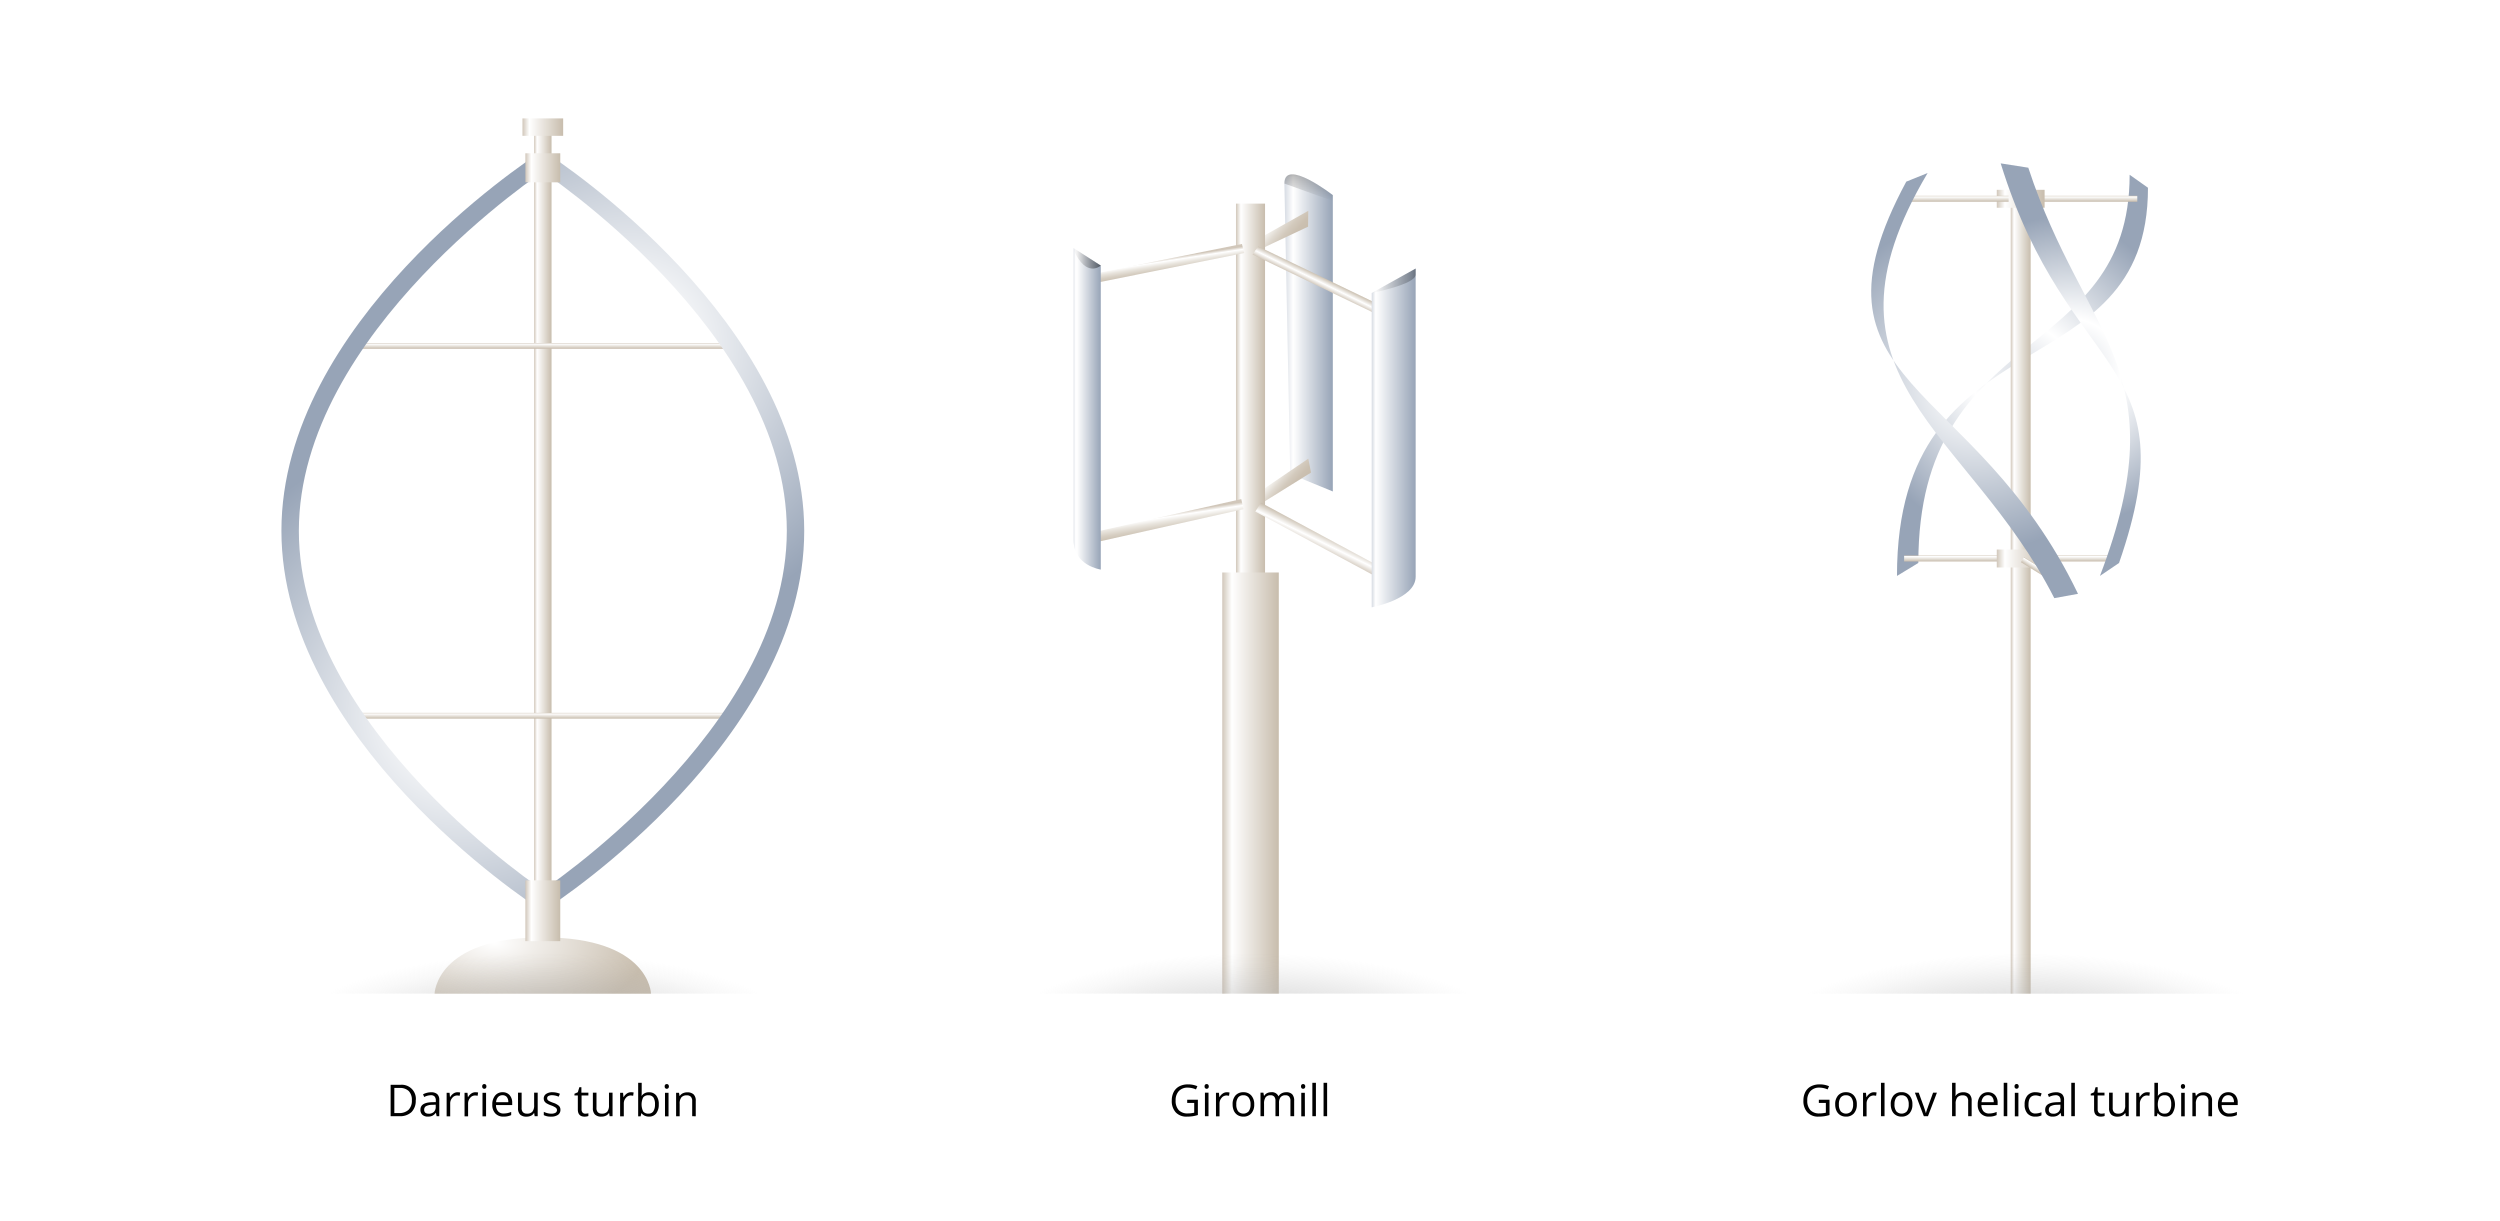 <svg xmlns="http://www.w3.org/2000/svg" xmlns:xlink="http://www.w3.org/1999/xlink" width="1024" height="500" viewBox="0 0 1024 500">
  <defs>
    <radialGradient id="a" cx="828.41" cy="153.73" r="68.54" gradientUnits="userSpaceOnUse">
      <stop offset="0" stop-color="#d6dbe3"/>
      <stop offset="0.3" stop-color="#fff"/>
      <stop offset="1" stop-color="#97a4b7"/>
    </radialGradient>
    <linearGradient id="b" x1="823.59" y1="244.31" x2="831.76" y2="244.31" gradientUnits="userSpaceOnUse">
      <stop offset="0" stop-color="#d1c7ba"/>
      <stop offset="0.17" stop-color="#fff"/>
      <stop offset="1" stop-color="#c8bdad"/>
    </linearGradient>
    <linearGradient id="c" x1="851.15" y1="80.2" x2="851.15" y2="82.65" xlink:href="#b"/>
    <linearGradient id="d" x1="823.19" y1="227.54" x2="823.19" y2="229.99" xlink:href="#b"/>
    <linearGradient id="e" x1="817.88" y1="228.76" x2="837.47" y2="228.76" xlink:href="#b"/>
    <linearGradient id="f" x1="817.88" y1="81.42" x2="837.47" y2="81.42" xlink:href="#b"/>
    <linearGradient id="g" x1="801.33" y1="80.2" x2="801.33" y2="82.65" xlink:href="#b"/>
    <linearGradient id="h" x1="313.12" y1="137.64" x2="313.12" y2="140.09" gradientTransform="matrix(0, 0.25, -1, 0, 976.3, 158.07)" xlink:href="#b"/>
    <radialGradient id="i" cx="808.8" cy="157.95" r="68.47" gradientUnits="userSpaceOnUse">
      <stop offset="0" stop-color="#d6dbe3"/>
      <stop offset="0.08" stop-color="#fff"/>
      <stop offset="1" stop-color="#97a4b7"/>
    </radialGradient>
    <radialGradient id="j" cx="848.16" cy="151.41" r="63.09" gradientUnits="userSpaceOnUse">
      <stop offset="0" stop-color="#d6dbe3"/>
      <stop offset="0.33" stop-color="#fff"/>
      <stop offset="1" stop-color="#97a4b7"/>
    </radialGradient>
    <clipPath id="k">
      <rect x="719.12" y="360.61" width="217.45" height="46.39" style="fill: none"/>
    </clipPath>
    <radialGradient id="l" cx="709.59" cy="499.06" r="84.02" gradientTransform="translate(-92.83 199.55) scale(1.3 0.46)" gradientUnits="userSpaceOnUse">
      <stop offset="0" stop-color="#b3b3b3"/>
      <stop offset="0.3" stop-color="#b3b3b3" stop-opacity="0.65"/>
      <stop offset="0.63" stop-color="#b3b3b3" stop-opacity="0.3"/>
      <stop offset="0.87" stop-color="#b3b3b3" stop-opacity="0.08"/>
      <stop offset="1" stop-color="#b3b3b3" stop-opacity="0"/>
    </radialGradient>
    <linearGradient id="m" x1="526.09" y1="136.36" x2="545.92" y2="136.36" gradientUnits="userSpaceOnUse">
      <stop offset="0" stop-color="#d6dbe3"/>
      <stop offset="0.18" stop-color="#fff"/>
      <stop offset="1" stop-color="#97a4b7"/>
    </linearGradient>
    <linearGradient id="n" x1="536" y1="82.33" x2="536" y2="71.42" gradientUnits="userSpaceOnUse">
      <stop offset="0" stop-opacity="0"/>
      <stop offset="0.91" stop-opacity="0.8"/>
      <stop offset="1"/>
    </linearGradient>
    <linearGradient id="o" x1="519.32" y1="194.24" x2="529.06" y2="202.7" gradientUnits="userSpaceOnUse">
      <stop offset="0" stop-color="#d1c7ba"/>
      <stop offset="0.17" stop-color="#fff"/>
      <stop offset="0.26" stop-color="#f3f1ed"/>
      <stop offset="0.45" stop-color="#e0dad1"/>
      <stop offset="0.63" stop-color="#d3cabd"/>
      <stop offset="0.82" stop-color="#cbc0b1"/>
      <stop offset="1" stop-color="#c8bdad"/>
    </linearGradient>
    <linearGradient id="p" x1="518.54" y1="90.47" x2="529.55" y2="100.03" xlink:href="#o"/>
    <linearGradient id="q" x1="506.26" y1="230.53" x2="518.16" y2="230.53" xlink:href="#b"/>
    <linearGradient id="r" x1="500.64" y1="320.74" x2="523.78" y2="320.74" xlink:href="#b"/>
    <linearGradient id="s" x1="540.93" y1="225.35" x2="543.9" y2="219.27" gradientUnits="userSpaceOnUse">
      <stop offset="0" stop-color="#d1c7ba"/>
      <stop offset="0.46" stop-color="#fff"/>
      <stop offset="1" stop-color="#c8bdad"/>
    </linearGradient>
    <linearGradient id="t" x1="375.62" y1="229.72" x2="376.93" y2="238.1" gradientTransform="matrix(0.96, 0.01, 0.01, 1, 114.39, -23.08)" gradientUnits="userSpaceOnUse">
      <stop offset="0" stop-color="#d1c7ba"/>
      <stop offset="0.17" stop-color="#fff"/>
      <stop offset="0.39" stop-color="#e9e5de"/>
      <stop offset="0.63" stop-color="#d7cfc3"/>
      <stop offset="0.84" stop-color="#ccc2b3"/>
      <stop offset="1" stop-color="#c8bdad"/>
    </linearGradient>
    <linearGradient id="u" x1="540.92" y1="117.83" x2="542.8" y2="113.96" xlink:href="#s"/>
    <linearGradient id="v" x1="385.38" y1="123.91" x2="386.42" y2="130.5" gradientTransform="matrix(0.96, 0.01, 0.01, 1, 104.98, -21.75)" xlink:href="#t"/>
    <linearGradient id="w" x1="561.87" y1="179.37" x2="579.85" y2="179.37" gradientUnits="userSpaceOnUse">
      <stop offset="0" stop-color="#d6dbe3"/>
      <stop offset="0.09" stop-color="#fff"/>
      <stop offset="1" stop-color="#97a4b7"/>
    </linearGradient>
    <linearGradient id="x" data-name="New Gradient Swatch 10" x1="561.87" y1="114.99" x2="579.85" y2="114.99" xlink:href="#n"/>
    <linearGradient id="y" x1="439.78" y1="167.47" x2="450.88" y2="167.47" gradientUnits="userSpaceOnUse">
      <stop offset="0" stop-color="#d6dbe3"/>
      <stop offset="0" stop-color="#d7dce4"/>
      <stop offset="0.02" stop-color="#e9ebf0"/>
      <stop offset="0.04" stop-color="#f5f7f8"/>
      <stop offset="0.06" stop-color="#fdfdfe"/>
      <stop offset="0.12" stop-color="#fff"/>
      <stop offset="1" stop-color="#97a4b7"/>
    </linearGradient>
    <linearGradient id="z" x1="439.78" y1="105.82" x2="450.88" y2="105.82" xlink:href="#n"/>
    <clipPath id="aa">
      <rect x="403.55" y="373.05" width="217.45" height="33.94" style="fill: none"/>
    </clipPath>
    <radialGradient id="ab" cx="466.23" cy="499.06" r="84.02" xlink:href="#l"/>
    <linearGradient id="ac" x1="218.77" y1="215.85" x2="225.91" y2="215.85" xlink:href="#b"/>
    <radialGradient id="ad" cx="202.51" cy="379.3" r="63.07" gradientTransform="translate(0 188.94) scale(1 0.52)" gradientUnits="userSpaceOnUse">
      <stop offset="0" stop-color="#fff"/>
      <stop offset="1" stop-color="#c8bdad"/>
    </radialGradient>
    <linearGradient id="ae" x1="222.34" y1="140.5" x2="222.34" y2="142.88" xlink:href="#b"/>
    <linearGradient id="af" x1="222.34" y1="291.99" x2="222.34" y2="294.37" xlink:href="#b"/>
    <radialGradient id="ag" cx="188.41" cy="292.39" r="115.83" gradientUnits="userSpaceOnUse">
      <stop offset="0" stop-color="#d6dbe3"/>
      <stop offset="0.12" stop-color="#fff"/>
      <stop offset="1" stop-color="#97a4b7"/>
    </radialGradient>
    <radialGradient id="ah" cx="257.85" cy="141.3" r="115.84" xlink:href="#ag"/>
    <linearGradient id="ai" x1="215.2" y1="373.05" x2="229.48" y2="373.05" xlink:href="#b"/>
    <linearGradient id="aj" x1="215.2" y1="68.73" x2="229.48" y2="68.73" xlink:href="#b"/>
    <linearGradient id="ak" x1="214.01" y1="52.07" x2="230.67" y2="52.07" xlink:href="#b"/>
    <clipPath id="al">
      <rect x="113.89" y="365.18" width="217.45" height="41.81" style="fill: none"/>
    </clipPath>
    <radialGradient id="am" cx="242.85" cy="499.06" r="84.02" xlink:href="#l"/>
  </defs>
  <rect width="1024" height="500" style="fill: #fff"/>
  <g>
    <g>
      <path d="M785.75,230.59c0-98.3,86.55-81.42,86.55-159l7.51,5.31c0,84.37-102.81,50.49-102.81,159Z" style="fill: url(#a)"/>
      <rect x="823.59" y="81.63" width="8.17" height="325.36" style="fill: url(#b)"/>
      <rect x="826.86" y="80.2" width="48.57" height="2.45" style="fill: url(#c)"/>
      <rect x="779.93" y="227.54" width="86.53" height="2.45" style="fill: url(#d)"/>
      <rect x="817.88" y="225.09" width="19.59" height="7.35" style="fill: url(#e)"/>
      <rect x="817.88" y="77.75" width="19.59" height="7.35" style="fill: url(#f)"/>
      <rect x="779.93" y="80.2" width="42.81" height="2.45" style="fill: url(#g)"/>
      <rect x="836.2" y="224.2" width="2.45" height="21.2" transform="translate(196.68 822.91) rotate(-58.21)" style="fill: url(#h)"/>
      <path d="M841.44,245c-35.37-69.63-102.06-89.57-51.88-174.14l-8.75,3.54c-45.41,84.37,27.57,79.74,70.34,168.83Z" style="fill: url(#i)"/>
      <path d="M830.79,68.69c22.81,69.63,61.71,82.63,29.34,167.21l7.83-5.31c29.28-84.37-20.89-74.58-48.48-163.67Z" style="fill: url(#j)"/>
    </g>
    <g style="clip-path: url(#k)">
      <path d="M936,411.15c0,17.36-48.68,31.43-108.72,31.43s-108.73-14.07-108.73-31.43,48.68-31.43,108.73-31.43S936,393.79,936,411.15Z" style="fill: url(#l)"/>
    </g>
  </g>
  <g>
    <g>
      <g>
        <path d="M545.92,201.3l-17.45-7.14-2.38-119c0-10.7,19.83,4.76,19.83,4.76Z" style="fill: url(#m)"/>
        <path d="M545.92,82.33l-19.83-7.14c0-10.7,19.83,4.76,19.83,4.76Z" style="opacity: 0.3;fill: url(#n)"/>
      </g>
      <g>
        <polygon points="512.87 208.56 509.04 206.07 535.88 187.86 537 193.56 512.87 208.56" style="fill: url(#o)"/>
        <polygon points="512.87 103.64 509.04 101.4 535.88 86.34 535.8 92.84 512.87 103.64" style="fill: url(#p)"/>
      </g>
      <rect x="506.26" y="83.4" width="11.9" height="294.25" style="fill: url(#q)"/>
      <rect x="500.64" y="234.49" width="23.15" height="172.5" style="fill: url(#r)"/>
      <polygon points="514.16 209.56 516.48 205.9 570.67 235.06 568.35 238.72 514.16 209.56" style="fill: url(#s)"/>
      <polygon points="447.48 222.42 446.54 218.31 508.42 204.43 509.37 208.54 447.48 222.42" style="fill: url(#t)"/>
      <polygon points="513.05 104.24 515.37 100.93 570.67 127.56 568.36 130.86 513.05 104.24" style="fill: url(#u)"/>
      <polygon points="447.48 116.15 446.54 112.44 508.7 99.92 509.64 103.63 447.48 116.15" style="fill: url(#v)"/>
      <g>
        <path d="M579.85,110l-18,10V248.76s18-3.34,18-12.54Z" style="fill: url(#w)"/>
        <path d="M579.85,110l-18,10s18-3.49,18-7.5Z" style="opacity: 0.3;fill: url(#x)"/>
      </g>
      <g>
        <path d="M450.88,108.78l-11.1-7.14V221.4c0,10.31,11.1,11.9,11.1,11.9Z" style="fill: url(#y)"/>
        <path d="M450.88,108.78l-11.1-7.14v.79C445,114.14,450.88,108.78,450.88,108.78Z" style="opacity: 0.5;fill: url(#z)"/>
      </g>
    </g>
    <g style="clip-path: url(#aa)">
      <path d="M620.45,411.15c0,17.36-48.68,31.43-108.73,31.43S403,428.51,403,411.15s48.68-31.43,108.72-31.43S620.45,393.79,620.45,411.15Z" style="fill: url(#ab)"/>
    </g>
  </g>
  <g>
    <g>
      <rect x="218.77" y="54.06" width="7.14" height="323.59" style="fill: url(#ac)"/>
      <path d="M266.66,407H178s.59-23.05,44.31-23.05S266.66,407,266.66,407Z" style="fill: url(#ad)"/>
      <rect x="147.39" y="140.5" width="149.9" height="2.38" style="fill: url(#ae)"/>
      <rect x="147.39" y="291.99" width="149.9" height="2.37" style="fill: url(#af)"/>
      <g>
        <path d="M220.4,371.92c-4.29-2.79-105.13-69.16-105.13-154.51S216.11,65.74,220.4,63l3.88,6c-1,.65-101.87,67-101.87,148.46S223.27,365.27,224.28,365.93l-3.88,6Z" style="fill: url(#ag)"/>
        <path d="M224.28,371.92l-3.88-6c1-.66,101.88-67.06,101.88-148.52S221.42,69.6,220.4,69l3.88-6c4.3,2.79,105.13,69.11,105.13,154.46S228.58,369.13,224.28,371.92Z" style="fill: url(#ah)"/>
      </g>
      <rect x="215.2" y="360.6" width="14.28" height="24.9" style="fill: url(#ai)"/>
      <rect x="215.2" y="62.78" width="14.28" height="11.9" style="fill: url(#aj)"/>
      <rect x="214.01" y="48.5" width="16.66" height="7.14" style="fill: url(#ak)"/>
    </g>
    <g style="clip-path: url(#al)">
      <path d="M330.79,411.15c0,17.36-48.67,31.43-108.72,31.43s-108.73-14.07-108.73-31.43S162,379.72,222.07,379.72,330.79,393.79,330.79,411.15Z" style="fill: url(#am)"/>
    </g>
  </g>
  <g>
    <path d="M745,450.46h4.37v6.25a14.63,14.63,0,0,1-2.08.49,15.81,15.81,0,0,1-2.44.17,5.91,5.91,0,0,1-4.54-1.74,6.83,6.83,0,0,1-1.63-4.87,7.45,7.45,0,0,1,.8-3.51,5.48,5.48,0,0,1,2.32-2.3,7.51,7.51,0,0,1,3.54-.79,9.73,9.73,0,0,1,3.83.75l-.58,1.32a8.57,8.57,0,0,0-3.34-.74,4.81,4.81,0,0,0-3.67,1.4,5.41,5.41,0,0,0-1.32,3.87,5.58,5.58,0,0,0,1.27,3.95,4.88,4.88,0,0,0,3.73,1.35,11.36,11.36,0,0,0,2.61-.31v-4H745Z"/>
    <path d="M760.55,452.36a5.32,5.32,0,0,1-1.19,3.68,4.18,4.18,0,0,1-3.28,1.33,4.38,4.38,0,0,1-2.29-.61,4.1,4.1,0,0,1-1.55-1.74,6.13,6.13,0,0,1-.54-2.66,5.25,5.25,0,0,1,1.18-3.66,4.13,4.13,0,0,1,3.26-1.32,4.09,4.09,0,0,1,3.22,1.35A5.27,5.27,0,0,1,760.55,452.36Zm-7.34,0a4.62,4.62,0,0,0,.74,2.82,2.93,2.93,0,0,0,4.34,0,4.52,4.52,0,0,0,.75-2.82,4.46,4.46,0,0,0-.75-2.79,2.61,2.61,0,0,0-2.19-.95,2.55,2.55,0,0,0-2.16.94A4.5,4.5,0,0,0,753.21,452.36Z"/>
    <path d="M767.5,447.38a5.68,5.68,0,0,1,1.15.11l-.2,1.35a4.84,4.84,0,0,0-1.06-.13,2.54,2.54,0,0,0-2,1,3.43,3.43,0,0,0-.84,2.36v5.17h-1.45v-9.63h1.2l.17,1.78h.07a4.07,4.07,0,0,1,1.29-1.45A2.9,2.9,0,0,1,767.5,447.38Z"/>
    <path d="M771.91,457.19h-1.46V443.51h1.46Z"/>
    <path d="M783.32,452.36a5.32,5.32,0,0,1-1.19,3.68,4.18,4.18,0,0,1-3.27,1.33,4.39,4.39,0,0,1-2.3-.61A4.1,4.1,0,0,1,775,455a6.13,6.13,0,0,1-.54-2.66,5.25,5.25,0,0,1,1.18-3.66,4.14,4.14,0,0,1,3.27-1.32,4.07,4.07,0,0,1,3.21,1.35A5.27,5.27,0,0,1,783.32,452.36Zm-7.34,0a4.62,4.62,0,0,0,.74,2.82,2.94,2.94,0,0,0,4.35,0,4.58,4.58,0,0,0,.74-2.82,4.53,4.53,0,0,0-.74-2.79,2.64,2.64,0,0,0-2.2-.95,2.57,2.57,0,0,0-2.16.94A4.5,4.5,0,0,0,776,452.36Z"/>
    <path d="M788,457.19l-3.66-9.63h1.57l2.07,5.71c.47,1.34.74,2.2.83,2.6h.07a17,17,0,0,1,.61-1.93q.51-1.45,2.3-6.38h1.57l-3.66,9.63Z"/>
    <path d="M806.16,457.19V451a2.55,2.55,0,0,0-.53-1.76,2.18,2.18,0,0,0-1.68-.58,2.74,2.74,0,0,0-2.22.83,4.14,4.14,0,0,0-.7,2.7v5h-1.46V443.51H801v4.14a8.56,8.56,0,0,1-.07,1.24h.09a3,3,0,0,1,1.22-1.09,4,4,0,0,1,1.82-.4,3.71,3.71,0,0,1,2.65.84,3.53,3.53,0,0,1,.88,2.67v6.28Z"/>
    <path d="M814.69,457.37a4.41,4.41,0,0,1-3.37-1.31,5,5,0,0,1-1.24-3.61,5.63,5.63,0,0,1,1.15-3.7,3.81,3.81,0,0,1,3.08-1.37,3.66,3.66,0,0,1,2.87,1.19,4.58,4.58,0,0,1,1.05,3.14v.93h-6.64a3.81,3.81,0,0,0,.86,2.57,3,3,0,0,0,2.29.88,7.85,7.85,0,0,0,3.08-.65v1.3a8.35,8.35,0,0,1-1.47.48A7.91,7.91,0,0,1,814.69,457.37Zm-.4-8.77a2.37,2.37,0,0,0-1.85.76,3.46,3.46,0,0,0-.81,2.09h5a3.2,3.2,0,0,0-.62-2.11A2.17,2.17,0,0,0,814.29,448.6Z"/>
    <path d="M822.18,457.19h-1.46V443.51h1.46Z"/>
    <path d="M825.15,445a1,1,0,0,1,.24-.74A.9.9,0,0,1,826,444a.87.87,0,0,1,.61.24,1,1,0,0,1,.25.73,1,1,0,0,1-.25.73.87.87,0,0,1-.61.24.86.86,0,0,1-.62-.24A1,1,0,0,1,825.15,445Zm1.58,12.24h-1.46v-9.63h1.46Z"/>
    <path d="M833.67,457.37a4.12,4.12,0,0,1-3.24-1.29,5.34,5.34,0,0,1-1.14-3.65,5.48,5.48,0,0,1,1.16-3.73,4.19,4.19,0,0,1,3.32-1.32,6.57,6.57,0,0,1,1.39.15,5,5,0,0,1,1.09.35l-.45,1.24a7.21,7.21,0,0,0-1-.32,5.17,5.17,0,0,0-1-.13q-2.93,0-2.93,3.75a4.43,4.43,0,0,0,.72,2.72,2.48,2.48,0,0,0,2.12.95,6.45,6.45,0,0,0,2.47-.52v1.29A5.22,5.22,0,0,1,833.67,457.37Z"/>
    <path d="M844.32,457.19l-.29-1.37H844a4,4,0,0,1-1.44,1.22,4.27,4.27,0,0,1-1.79.33,3.26,3.26,0,0,1-2.25-.74,2.72,2.72,0,0,1-.81-2.1q0-2.92,4.67-3.06l1.63-.05v-.6a2.48,2.48,0,0,0-.48-1.68,2,2,0,0,0-1.56-.54,6.37,6.37,0,0,0-2.73.74l-.45-1.12a7.11,7.11,0,0,1,1.56-.6,6.67,6.67,0,0,1,1.7-.22,3.7,3.7,0,0,1,2.56.76,3.22,3.22,0,0,1,.83,2.46v6.57Zm-3.3-1a3,3,0,0,0,2.14-.75,2.74,2.74,0,0,0,.78-2.09v-.87l-1.46.06a5.41,5.41,0,0,0-2.51.54,1.64,1.64,0,0,0-.77,1.49,1.52,1.52,0,0,0,.48,1.21A2,2,0,0,0,841,456.16Z"/>
    <path d="M849.86,457.19H848.4V443.51h1.46Z"/>
    <path d="M860.74,456.16a4.56,4.56,0,0,0,.75-.06,3.85,3.85,0,0,0,.57-.11v1.11a2.53,2.53,0,0,1-.7.19,5.15,5.15,0,0,1-.83.08c-1.86,0-2.79-1-2.79-2.95v-5.73h-1.38V448l1.38-.61.61-2.06h.85v2.24H862v1.13H859.2v5.67a2,2,0,0,0,.41,1.34A1.42,1.42,0,0,0,860.74,456.16Z"/>
    <path d="M865.36,447.56v6.25a2.53,2.53,0,0,0,.53,1.75,2.18,2.18,0,0,0,1.68.58,2.73,2.73,0,0,0,2.21-.82,4.14,4.14,0,0,0,.7-2.7v-5.06h1.46v9.63h-1.2l-.21-1.29h-.08A3,3,0,0,1,869.2,457a4.18,4.18,0,0,1-1.81.38,3.66,3.66,0,0,1-2.63-.84,3.53,3.53,0,0,1-.88-2.67v-6.3Z"/>
    <path d="M879.43,447.38a5.68,5.68,0,0,1,1.15.11l-.2,1.35a4.84,4.84,0,0,0-1.06-.13,2.55,2.55,0,0,0-2,1,3.47,3.47,0,0,0-.83,2.36v5.17H875v-9.63h1.21l.17,1.78h.07a4.07,4.07,0,0,1,1.29-1.45A2.9,2.9,0,0,1,879.43,447.38Z"/>
    <path d="M886.86,447.4a3.56,3.56,0,0,1,2.95,1.3,6.93,6.93,0,0,1,0,7.35,3.54,3.54,0,0,1-2.94,1.32,4.15,4.15,0,0,1-1.71-.35,3.22,3.22,0,0,1-1.31-1.07h-.1l-.31,1.24h-1V443.51h1.46v3.33c0,.74,0,1.41-.07,2h.07A3.47,3.47,0,0,1,886.86,447.4Zm-.21,1.22a2.55,2.55,0,0,0-2.15.86,6.59,6.59,0,0,0,0,5.79,2.57,2.57,0,0,0,2.17.87,2.24,2.24,0,0,0,2-1,5,5,0,0,0,.66-2.81,4.86,4.86,0,0,0-.66-2.81A2.35,2.35,0,0,0,886.65,448.62Z"/>
    <path d="M893.29,445a1,1,0,0,1,.25-.74.85.85,0,0,1,.61-.23.87.87,0,0,1,.61.24,1,1,0,0,1,.25.73,1,1,0,0,1-.25.73.87.87,0,0,1-.61.24.82.82,0,0,1-.61-.24A1,1,0,0,1,893.29,445Zm1.58,12.24h-1.46v-9.63h1.46Z"/>
    <path d="M904.56,457.19V451a2.51,2.51,0,0,0-.54-1.76,2.18,2.18,0,0,0-1.68-.58,2.74,2.74,0,0,0-2.21.82,4.1,4.1,0,0,0-.71,2.7v5.05H898v-9.63h1.19l.24,1.32h.07a3,3,0,0,1,1.26-1.11,4.06,4.06,0,0,1,1.8-.39,3.67,3.67,0,0,1,2.62.84,3.59,3.59,0,0,1,.88,2.69v6.28Z"/>
    <path d="M913.08,457.37a4.42,4.42,0,0,1-3.37-1.31,5,5,0,0,1-1.23-3.61,5.62,5.62,0,0,1,1.14-3.7,3.84,3.84,0,0,1,3.08-1.37,3.65,3.65,0,0,1,2.87,1.19,4.58,4.58,0,0,1,1,3.14v.93H910a3.76,3.76,0,0,0,.86,2.57,2.93,2.93,0,0,0,2.28.88,7.82,7.82,0,0,0,3.08-.65v1.3a7.06,7.06,0,0,1-3.13.63Zm-.39-8.77a2.36,2.36,0,0,0-1.85.76,3.52,3.52,0,0,0-.82,2.09h5a3.2,3.2,0,0,0-.62-2.11A2.15,2.15,0,0,0,912.69,448.6Z"/>
  </g>
  <g>
    <path d="M486.28,450.46h4.37v6.25a14.63,14.63,0,0,1-2.08.49,15.81,15.81,0,0,1-2.44.17,5.89,5.89,0,0,1-4.54-1.74,6.83,6.83,0,0,1-1.63-4.87,7.45,7.45,0,0,1,.8-3.51,5.48,5.48,0,0,1,2.32-2.3,7.51,7.51,0,0,1,3.54-.79,9.73,9.73,0,0,1,3.83.75l-.58,1.32a8.58,8.58,0,0,0-3.35-.74,4.8,4.8,0,0,0-3.66,1.4,5.41,5.41,0,0,0-1.32,3.87,5.53,5.53,0,0,0,1.27,3.95,4.88,4.88,0,0,0,3.73,1.35,11.36,11.36,0,0,0,2.61-.31v-4h-2.87Z"/>
    <path d="M493.39,445a1,1,0,0,1,.25-.74.85.85,0,0,1,.61-.23.87.87,0,0,1,.61.24,1,1,0,0,1,.25.73,1,1,0,0,1-.25.73.87.87,0,0,1-.61.24.82.82,0,0,1-.61-.24A1,1,0,0,1,493.39,445ZM495,457.19h-1.46v-9.63H495Z"/>
    <path d="M502.46,447.38a5.68,5.68,0,0,1,1.15.11l-.2,1.35a4.84,4.84,0,0,0-1.06-.13,2.55,2.55,0,0,0-2,1,3.47,3.47,0,0,0-.83,2.36v5.17h-1.46v-9.63h1.21l.17,1.78h.07a4.07,4.07,0,0,1,1.29-1.45A2.9,2.9,0,0,1,502.46,447.38Z"/>
    <path d="M513.73,452.36a5.32,5.32,0,0,1-1.19,3.68,4.18,4.18,0,0,1-3.28,1.33,4.38,4.38,0,0,1-2.29-.61,4,4,0,0,1-1.55-1.74,6.13,6.13,0,0,1-.54-2.66,5.29,5.29,0,0,1,1.17-3.66,4.17,4.17,0,0,1,3.27-1.32,4.09,4.09,0,0,1,3.22,1.35A5.27,5.27,0,0,1,513.73,452.36Zm-7.34,0a4.56,4.56,0,0,0,.74,2.82,2.93,2.93,0,0,0,4.34,0,4.52,4.52,0,0,0,.75-2.82,4.46,4.46,0,0,0-.75-2.79,2.61,2.61,0,0,0-2.19-.95,2.54,2.54,0,0,0-2.16.94A4.5,4.5,0,0,0,506.39,452.36Z"/>
    <path d="M528.56,457.19v-6.27a2.58,2.58,0,0,0-.49-1.72,1.89,1.89,0,0,0-1.53-.58,2.46,2.46,0,0,0-2,.78,3.75,3.75,0,0,0-.65,2.41v5.38h-1.46v-6.27a2.58,2.58,0,0,0-.49-1.72,1.9,1.9,0,0,0-1.54-.58,2.39,2.39,0,0,0-2,.82,4.5,4.5,0,0,0-.64,2.7v5.05h-1.46v-9.63h1.19l.24,1.32h.07a2.8,2.8,0,0,1,1.16-1.1,3.51,3.51,0,0,1,1.69-.4,2.86,2.86,0,0,1,3,1.64h.07a3,3,0,0,1,1.25-1.2,3.87,3.87,0,0,1,1.86-.44,3.26,3.26,0,0,1,2.45.84,3.76,3.76,0,0,1,.81,2.69v6.28Z"/>
    <path d="M532.9,445a1,1,0,0,1,.25-.74.88.88,0,0,1,.62-.23.85.85,0,0,1,.6.24,1,1,0,0,1,.26.73,1,1,0,0,1-.26.73.9.9,0,0,1-1.22,0A1,1,0,0,1,532.9,445Zm1.59,12.24H533v-9.63h1.46Z"/>
    <path d="M539,457.19h-1.46V443.51H539Z"/>
    <path d="M543.59,457.19h-1.46V443.51h1.46Z"/>
  </g>
  <g>
    <path d="M170.28,450.64a6.48,6.48,0,0,1-1.73,4.87,6.83,6.83,0,0,1-5,1.68H160V444.34H164a5.77,5.77,0,0,1,6.32,6.3Zm-1.58.05a5.17,5.17,0,0,0-1.26-3.78,5.05,5.05,0,0,0-3.75-1.28h-2.17V455.9h1.82a5.49,5.49,0,0,0,4-1.32A5.18,5.18,0,0,0,168.7,450.69Z"/>
    <path d="M178.85,457.19l-.29-1.37h-.07a4,4,0,0,1-1.44,1.22,4.22,4.22,0,0,1-1.78.33,3.23,3.23,0,0,1-2.25-.74,2.72,2.72,0,0,1-.81-2.1q0-2.92,4.66-3.06l1.64-.05v-.6a2.43,2.43,0,0,0-.49-1.68,2,2,0,0,0-1.56-.54,6.37,6.37,0,0,0-2.72.74l-.45-1.12a6.74,6.74,0,0,1,1.56-.6,6.56,6.56,0,0,1,1.7-.22,3.65,3.65,0,0,1,2.55.76,3.18,3.18,0,0,1,.83,2.46v6.57Zm-3.29-1a3,3,0,0,0,2.14-.75,2.77,2.77,0,0,0,.77-2.09v-.87l-1.46.06a5.44,5.44,0,0,0-2.51.54,1.63,1.63,0,0,0-.76,1.49,1.54,1.54,0,0,0,.47,1.21A2,2,0,0,0,175.56,456.16Z"/>
    <path d="M187.33,447.38a5.68,5.68,0,0,1,1.15.11l-.2,1.35a4.83,4.83,0,0,0-1.05-.13,2.54,2.54,0,0,0-2,1,3.42,3.42,0,0,0-.83,2.36v5.17h-1.46v-9.63h1.2l.17,1.78h.07a4.27,4.27,0,0,1,1.29-1.45A2.93,2.93,0,0,1,187.33,447.38Z"/>
    <path d="M194.68,447.38a5.68,5.68,0,0,1,1.15.11l-.2,1.35a4.84,4.84,0,0,0-1.06-.13,2.54,2.54,0,0,0-2,1,3.43,3.43,0,0,0-.84,2.36v5.17h-1.45v-9.63h1.2l.17,1.78h.07a4.17,4.17,0,0,1,1.29-1.45A2.9,2.9,0,0,1,194.68,447.38Z"/>
    <path d="M197.51,445a1,1,0,0,1,.25-.74.87.87,0,0,1,.61-.23.85.85,0,0,1,.61.24,1,1,0,0,1,.25.73,1,1,0,0,1-.25.73.85.85,0,0,1-.61.24.84.84,0,0,1-.61-.24A1,1,0,0,1,197.51,445Zm1.58,12.24h-1.46v-9.63h1.46Z"/>
    <path d="M206.26,457.37a4.44,4.44,0,0,1-3.38-1.31,5,5,0,0,1-1.23-3.61,5.57,5.57,0,0,1,1.15-3.7,3.81,3.81,0,0,1,3.08-1.37,3.64,3.64,0,0,1,2.86,1.19,4.54,4.54,0,0,1,1.06,3.14v.93h-6.64a3.81,3.81,0,0,0,.86,2.57,2.94,2.94,0,0,0,2.29.88,7.77,7.77,0,0,0,3.07-.65v1.3a8,8,0,0,1-1.46.48A7.91,7.91,0,0,1,206.26,457.37Zm-.4-8.77a2.37,2.37,0,0,0-1.85.76,3.46,3.46,0,0,0-.81,2.09h5a3.2,3.2,0,0,0-.61-2.11A2.17,2.17,0,0,0,205.86,448.6Z"/>
    <path d="M213.66,447.56v6.25a2.48,2.48,0,0,0,.53,1.75,2.18,2.18,0,0,0,1.68.58,2.73,2.73,0,0,0,2.21-.82,4.14,4.14,0,0,0,.7-2.7v-5.06h1.46v9.63H219l-.21-1.29h-.08A2.87,2.87,0,0,1,217.5,457a4.18,4.18,0,0,1-1.81.38,3.69,3.69,0,0,1-2.64-.84,3.57,3.57,0,0,1-.87-2.67v-6.3Z"/>
    <path d="M229.55,454.56a2.42,2.42,0,0,1-1,2.08,4.72,4.72,0,0,1-2.81.73,6.18,6.18,0,0,1-3-.61v-1.35a8,8,0,0,0,1.49.55,6.45,6.45,0,0,0,1.54.2,3.49,3.49,0,0,0,1.75-.36,1.26,1.26,0,0,0,.13-2.08,7.76,7.76,0,0,0-1.9-.94,10.52,10.52,0,0,1-1.91-.88,2.65,2.65,0,0,1-.85-.85,2.22,2.22,0,0,1-.27-1.13,2.18,2.18,0,0,1,1-1.86,4.46,4.46,0,0,1,2.62-.68,7.7,7.7,0,0,1,3,.63l-.51,1.19a7,7,0,0,0-2.63-.6,3,3,0,0,0-1.57.33,1,1,0,0,0-.52.89,1.09,1.09,0,0,0,.19.66,1.93,1.93,0,0,0,.64.52,13.29,13.29,0,0,0,1.69.71,6.36,6.36,0,0,1,2.31,1.26A2.18,2.18,0,0,1,229.55,454.56Z"/>
    <path d="M239.71,456.16a4.52,4.52,0,0,0,.74-.06A3.85,3.85,0,0,0,241,456v1.11a2.45,2.45,0,0,1-.69.19,5.37,5.37,0,0,1-.83.08c-1.87,0-2.8-1-2.8-2.95v-5.73h-1.38V448l1.38-.61.62-2.06h.84v2.24H241v1.13h-2.79v5.67a2,2,0,0,0,.41,1.34A1.46,1.46,0,0,0,239.71,456.16Z"/>
    <path d="M244.32,447.56v6.25a2.48,2.48,0,0,0,.54,1.75,2.15,2.15,0,0,0,1.68.58,2.75,2.75,0,0,0,2.21-.82,4.21,4.21,0,0,0,.69-2.7v-5.06h1.46v9.63h-1.2l-.21-1.29h-.08a2.92,2.92,0,0,1-1.24,1.09,4.23,4.23,0,0,1-1.82.38,3.66,3.66,0,0,1-2.63-.84,3.57,3.57,0,0,1-.88-2.67v-6.3Z"/>
    <path d="M258.39,447.38a5.68,5.68,0,0,1,1.15.11l-.2,1.35a4.83,4.83,0,0,0-1-.13,2.54,2.54,0,0,0-2,1,3.42,3.42,0,0,0-.83,2.36v5.17H254v-9.63h1.2l.17,1.78h.07a4.27,4.27,0,0,1,1.29-1.45A2.9,2.9,0,0,1,258.39,447.38Z"/>
    <path d="M265.83,447.4a3.58,3.58,0,0,1,2.95,1.3,5.66,5.66,0,0,1,1.05,3.66,5.75,5.75,0,0,1-1.06,3.69,3.57,3.57,0,0,1-2.94,1.32,4.2,4.2,0,0,1-1.72-.35A3.29,3.29,0,0,1,262.8,456h-.1l-.31,1.24h-1V443.51h1.45v3.33c0,.74,0,1.41-.07,2h.07A3.47,3.47,0,0,1,265.83,447.4Zm-.21,1.22a2.56,2.56,0,0,0-2.16.86,6.59,6.59,0,0,0,0,5.79,2.58,2.58,0,0,0,2.17.87,2.24,2.24,0,0,0,2-1,5,5,0,0,0,.65-2.81,4.86,4.86,0,0,0-.65-2.81A2.35,2.35,0,0,0,265.62,448.62Z"/>
    <path d="M272.25,445a1,1,0,0,1,.25-.74.87.87,0,0,1,.61-.23.85.85,0,0,1,.61.24,1,1,0,0,1,.26.73,1,1,0,0,1-.26.73.85.85,0,0,1-.61.24.84.84,0,0,1-.61-.24A1,1,0,0,1,272.25,445Zm1.58,12.24h-1.45v-9.63h1.45Z"/>
    <path d="M283.52,457.19V451a2.51,2.51,0,0,0-.54-1.76,2.14,2.14,0,0,0-1.67-.58,2.76,2.76,0,0,0-2.22.82,4.11,4.11,0,0,0-.7,2.7v5.05h-1.46v-9.63h1.18l.24,1.32h.07a3,3,0,0,1,1.26-1.11,4.1,4.1,0,0,1,1.8-.39,3.67,3.67,0,0,1,2.62.84,3.55,3.55,0,0,1,.88,2.69v6.28Z"/>
  </g>
</svg>

